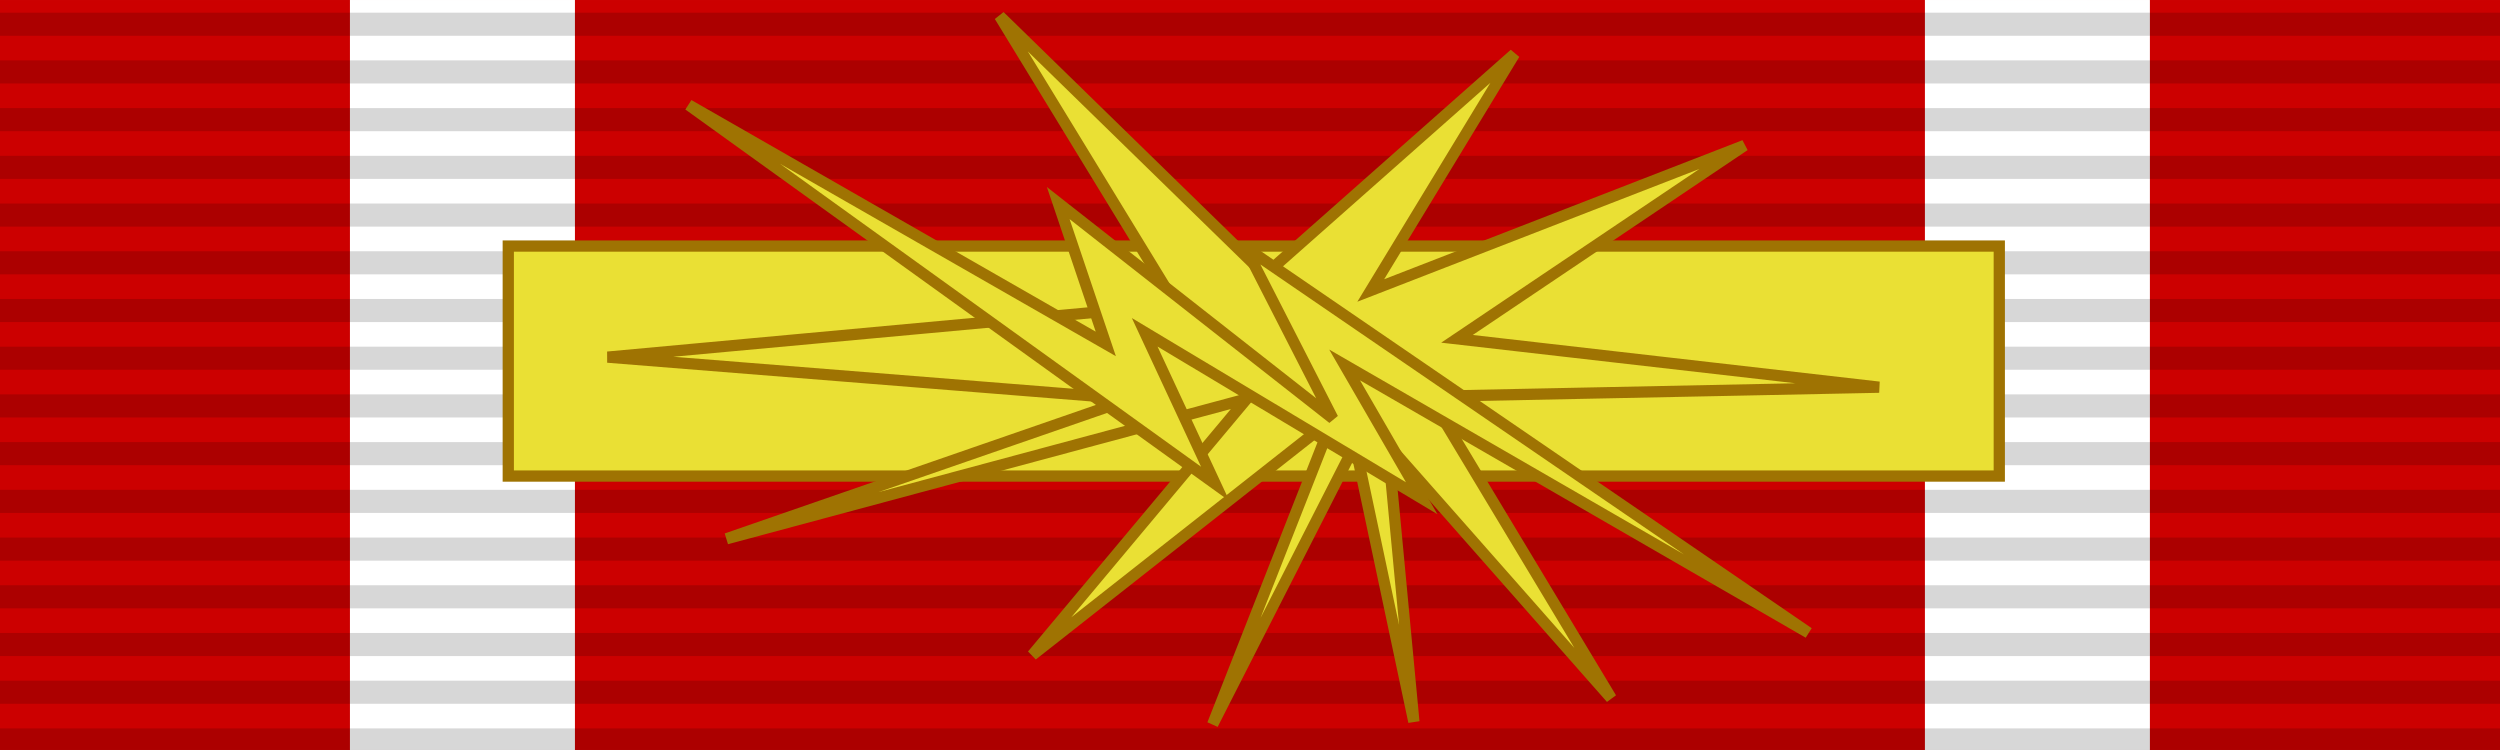 <?xml version="1.0" encoding="UTF-8" standalone="no"?>
<svg
   xmlns:dc="http://purl.org/dc/elements/1.1/"
   xmlns:cc="http://creativecommons.org/ns#"
   xmlns:rdf="http://www.w3.org/1999/02/22-rdf-syntax-ns#"
   xmlns:svg="http://www.w3.org/2000/svg"
   xmlns="http://www.w3.org/2000/svg"
   xmlns:sodipodi="http://sodipodi.sourceforge.net/DTD/sodipodi-0.dtd"
   xmlns:inkscape="http://www.inkscape.org/namespaces/inkscape"
   width="100"
   height="30"
   viewBox="0 0 16.667 5"
   version="1.1"
   id="svg26"
   sodipodi:docname="Victory Medal - Indochina with flames (Thailand) ribbon.svg"
   inkscape:version="0.92.3 (2405546, 2018-03-11)">
  <defs
     id="defs30">
    <linearGradient
       id="linearGradient3114">
      <stop
         style="stop-color:#ffffff;stop-opacity:1"
         offset="0"
         id="stop3116" />
      <stop
         style="stop-color:#ffffff;stop-opacity:1"
         offset="0.615"
         id="stop3135" />
      <stop
         style="stop-color:#c8c8c8;stop-opacity:1"
         offset="1"
         id="stop3133" />
    </linearGradient>
  </defs>
  <sodipodi:namedview
     pagecolor="#ffffff"
     bordercolor="#666666"
     borderopacity="1"
     objecttolerance="10"
     gridtolerance="10"
     guidetolerance="10"
     inkscape:pageopacity="0"
     inkscape:pageshadow="2"
     inkscape:window-width="1920"
     inkscape:window-height="1137"
     id="namedview28"
     showgrid="false"
     fit-margin-top="0"
     fit-margin-left="0"
     fit-margin-right="0"
     fit-margin-bottom="0"
     inkscape:zoom="14.7"
     inkscape:cx="39.157589"
     inkscape:cy="15.000001"
     inkscape:window-x="-8"
     inkscape:window-y="-8"
     inkscape:window-maximized="1"
     inkscape:current-layer="svg26" />
  <rect
     width="16.667"
     height="5"
     id="rect22"
     x="0"
     y="-4.5000002e-007"
     style="fill:#cc0000;stroke-width:0.075;fill-opacity:1" />
  <rect
     width="12"
     height="5"
     id="rect22-4"
     x="2.333"
     y="-3.629244e-007"
     style="fill:#ffffff;fill-opacity:1;stroke-width:0.063" />
  <rect
     width="9"
     height="5"
     id="rect22-4-2"
     x="3.833"
     y="-4.5000002e-007"
     style="fill:#cc0000;fill-opacity:1;stroke-width:0.055" />
  <g
     id="g5929"
     style="opacity:0.4"
     transform="scale(0.167)">
    <path
       inkscape:connector-curvature="0"
       d="M 0,2.871 H 100"
       style="fill:none;fill-opacity:0.196;fill-rule:evenodd;stroke:#000000;stroke-width:0.922;stroke-linecap:butt;stroke-linejoin:miter;stroke-miterlimit:4;stroke-dasharray:none;stroke-opacity:0.392"
       id="path1327" />
    <path
       inkscape:connector-curvature="0"
       d="M 0,29.539 H 100"
       style="fill:none;fill-opacity:0.196;fill-rule:evenodd;stroke:#000000;stroke-width:0.922;stroke-linecap:butt;stroke-linejoin:miter;stroke-miterlimit:4;stroke-dasharray:none;stroke-opacity:0.392"
       id="path1329" />
    <path
       inkscape:connector-curvature="0"
       d="M 0,4.776 H 100"
       style="fill:none;fill-opacity:0.196;fill-rule:evenodd;stroke:#000000;stroke-width:0.922;stroke-linecap:butt;stroke-linejoin:miter;stroke-miterlimit:4;stroke-dasharray:none;stroke-opacity:0.392"
       id="path1331" />
    <path
       inkscape:connector-curvature="0"
       d="M 0,6.681 H 100"
       style="fill:none;fill-opacity:0.196;fill-rule:evenodd;stroke:#000000;stroke-width:0.922;stroke-linecap:butt;stroke-linejoin:miter;stroke-miterlimit:4;stroke-dasharray:none;stroke-opacity:0.392"
       id="path1333" />
    <path
       inkscape:connector-curvature="0"
       d="M 0,8.586 H 100"
       style="fill:none;fill-opacity:0.196;fill-rule:evenodd;stroke:#000000;stroke-width:0.922;stroke-linecap:butt;stroke-linejoin:miter;stroke-miterlimit:4;stroke-dasharray:none;stroke-opacity:0.392"
       id="path1335" />
    <path
       inkscape:connector-curvature="0"
       d="M 0,10.491 H 100"
       style="fill:none;fill-opacity:0.196;fill-rule:evenodd;stroke:#000000;stroke-width:0.922;stroke-linecap:butt;stroke-linejoin:miter;stroke-miterlimit:4;stroke-dasharray:none;stroke-opacity:0.392"
       id="path1337" />
    <path
       inkscape:connector-curvature="0"
       d="M 0,12.396 H 100"
       style="fill:none;fill-opacity:0.196;fill-rule:evenodd;stroke:#000000;stroke-width:0.922;stroke-linecap:butt;stroke-linejoin:miter;stroke-miterlimit:4;stroke-dasharray:none;stroke-opacity:0.392"
       id="path1339" />
    <path
       inkscape:connector-curvature="0"
       d="M 0,14.3 H 100"
       style="fill:none;fill-opacity:0.196;fill-rule:evenodd;stroke:#000000;stroke-width:0.922;stroke-linecap:butt;stroke-linejoin:miter;stroke-miterlimit:4;stroke-dasharray:none;stroke-opacity:0.392"
       id="path1341" />
    <path
       inkscape:connector-curvature="0"
       d="M 0,16.205 H 100"
       style="fill:none;fill-opacity:0.196;fill-rule:evenodd;stroke:#000000;stroke-width:0.922;stroke-linecap:butt;stroke-linejoin:miter;stroke-miterlimit:4;stroke-dasharray:none;stroke-opacity:0.392"
       id="path1343" />
    <path
       inkscape:connector-curvature="0"
       d="M 0,18.11 H 100"
       style="fill:none;fill-opacity:0.196;fill-rule:evenodd;stroke:#000000;stroke-width:0.922;stroke-linecap:butt;stroke-linejoin:miter;stroke-miterlimit:4;stroke-dasharray:none;stroke-opacity:0.392"
       id="path1345" />
    <path
       inkscape:connector-curvature="0"
       d="M 0,20.015 H 100"
       style="fill:none;fill-opacity:0.196;fill-rule:evenodd;stroke:#000000;stroke-width:0.922;stroke-linecap:butt;stroke-linejoin:miter;stroke-miterlimit:4;stroke-dasharray:none;stroke-opacity:0.392"
       id="path1347" />
    <path
       inkscape:connector-curvature="0"
       d="M 0,21.92 H 100"
       style="fill:none;fill-opacity:0.196;fill-rule:evenodd;stroke:#000000;stroke-width:0.922;stroke-linecap:butt;stroke-linejoin:miter;stroke-miterlimit:4;stroke-dasharray:none;stroke-opacity:0.392"
       id="path1349" />
    <path
       inkscape:connector-curvature="0"
       d="M 0,23.825 H 100"
       style="fill:none;fill-opacity:0.196;fill-rule:evenodd;stroke:#000000;stroke-width:0.922;stroke-linecap:butt;stroke-linejoin:miter;stroke-miterlimit:4;stroke-dasharray:none;stroke-opacity:0.392"
       id="path1351" />
    <path
       inkscape:connector-curvature="0"
       d="M 0,25.73 H 100"
       style="fill:none;fill-opacity:0.196;fill-rule:evenodd;stroke:#000000;stroke-width:0.922;stroke-linecap:butt;stroke-linejoin:miter;stroke-miterlimit:4;stroke-dasharray:none;stroke-opacity:0.392"
       id="path1353" />
    <path
       inkscape:connector-curvature="0"
       d="M 0,27.634 H 100"
       style="fill:none;fill-opacity:0.196;fill-rule:evenodd;stroke:#000000;stroke-width:0.922;stroke-linecap:butt;stroke-linejoin:miter;stroke-miterlimit:4;stroke-dasharray:none;stroke-opacity:0.392"
       id="path1355" />
    <path
       inkscape:connector-curvature="0"
       d="M 0,0.967 H 100"
       style="fill:none;fill-opacity:0.196;fill-rule:evenodd;stroke:#000000;stroke-width:0.922;stroke-linecap:butt;stroke-linejoin:miter;stroke-miterlimit:4;stroke-dasharray:none;stroke-opacity:0.392"
       id="path1331-1" />
  </g>
  <g
     style="display:inline"
     id="layer4"
     transform="matrix(0.167,0,0,0.167,1.102,12.717)">
    <g
       transform="translate(-0.064,-7.5)"
       id="g7112" />
  </g>
  <g
     transform="matrix(0.189,0,0,0.189,-8.179,-3.308)"
     id="layer1"
     inkscape:label="Layer 1"
     style="fill:#eae034;fill-opacity:1">
    <rect
       y="26.182"
       x="61.204"
       height="8.113"
       width="52.594"
       id="rect832"
       style="opacity:1;fill:#eae034;fill-opacity:1;stroke:#9f7302;stroke-width:0.397;stroke-miterlimit:4;stroke-dasharray:none;stroke-opacity:1" />
    <path
       inkscape:connector-curvature="0"
       id="path830"
       d="m 78.536,18.069 9.357,9.127 8.804,-7.79 -5.07,8.343 13.183,-5.117 -10.141,6.822 14.889,1.706 -15.857,0.323 6.407,10.648 -7.882,-8.942 0.922,9.772 -2.074,-9.772 -5.024,9.864 4.241,-10.786 -10.602,8.343 7.56,-9.035 -18.346,4.932 14.243,-4.932 -18.438,-1.475 20.051,-1.844 z"
       style="fill:#eae034;fill-opacity:1;stroke:#9f7302;stroke-width:0.397;stroke-linecap:butt;stroke-linejoin:miter;stroke-miterlimit:4;stroke-dasharray:none;stroke-opacity:1" />
    <path
       sodipodi:nodetypes="ccccccccccc"
       inkscape:connector-curvature="0"
       id="path826"
       d="m 67.566,21.204 18.576,13.367 -2.489,-5.347 9.772,5.854 -2.72,-4.702 16.364,9.449 -19.867,-13.598 3.088,6.038 -9.686,-7.599 1.677,4.968 z"
       style="fill:#eae034;fill-opacity:1;stroke:#9f7302;stroke-width:0.397;stroke-linecap:butt;stroke-linejoin:miter;stroke-miterlimit:4;stroke-dasharray:none;stroke-opacity:1" />
  </g>
</svg>
